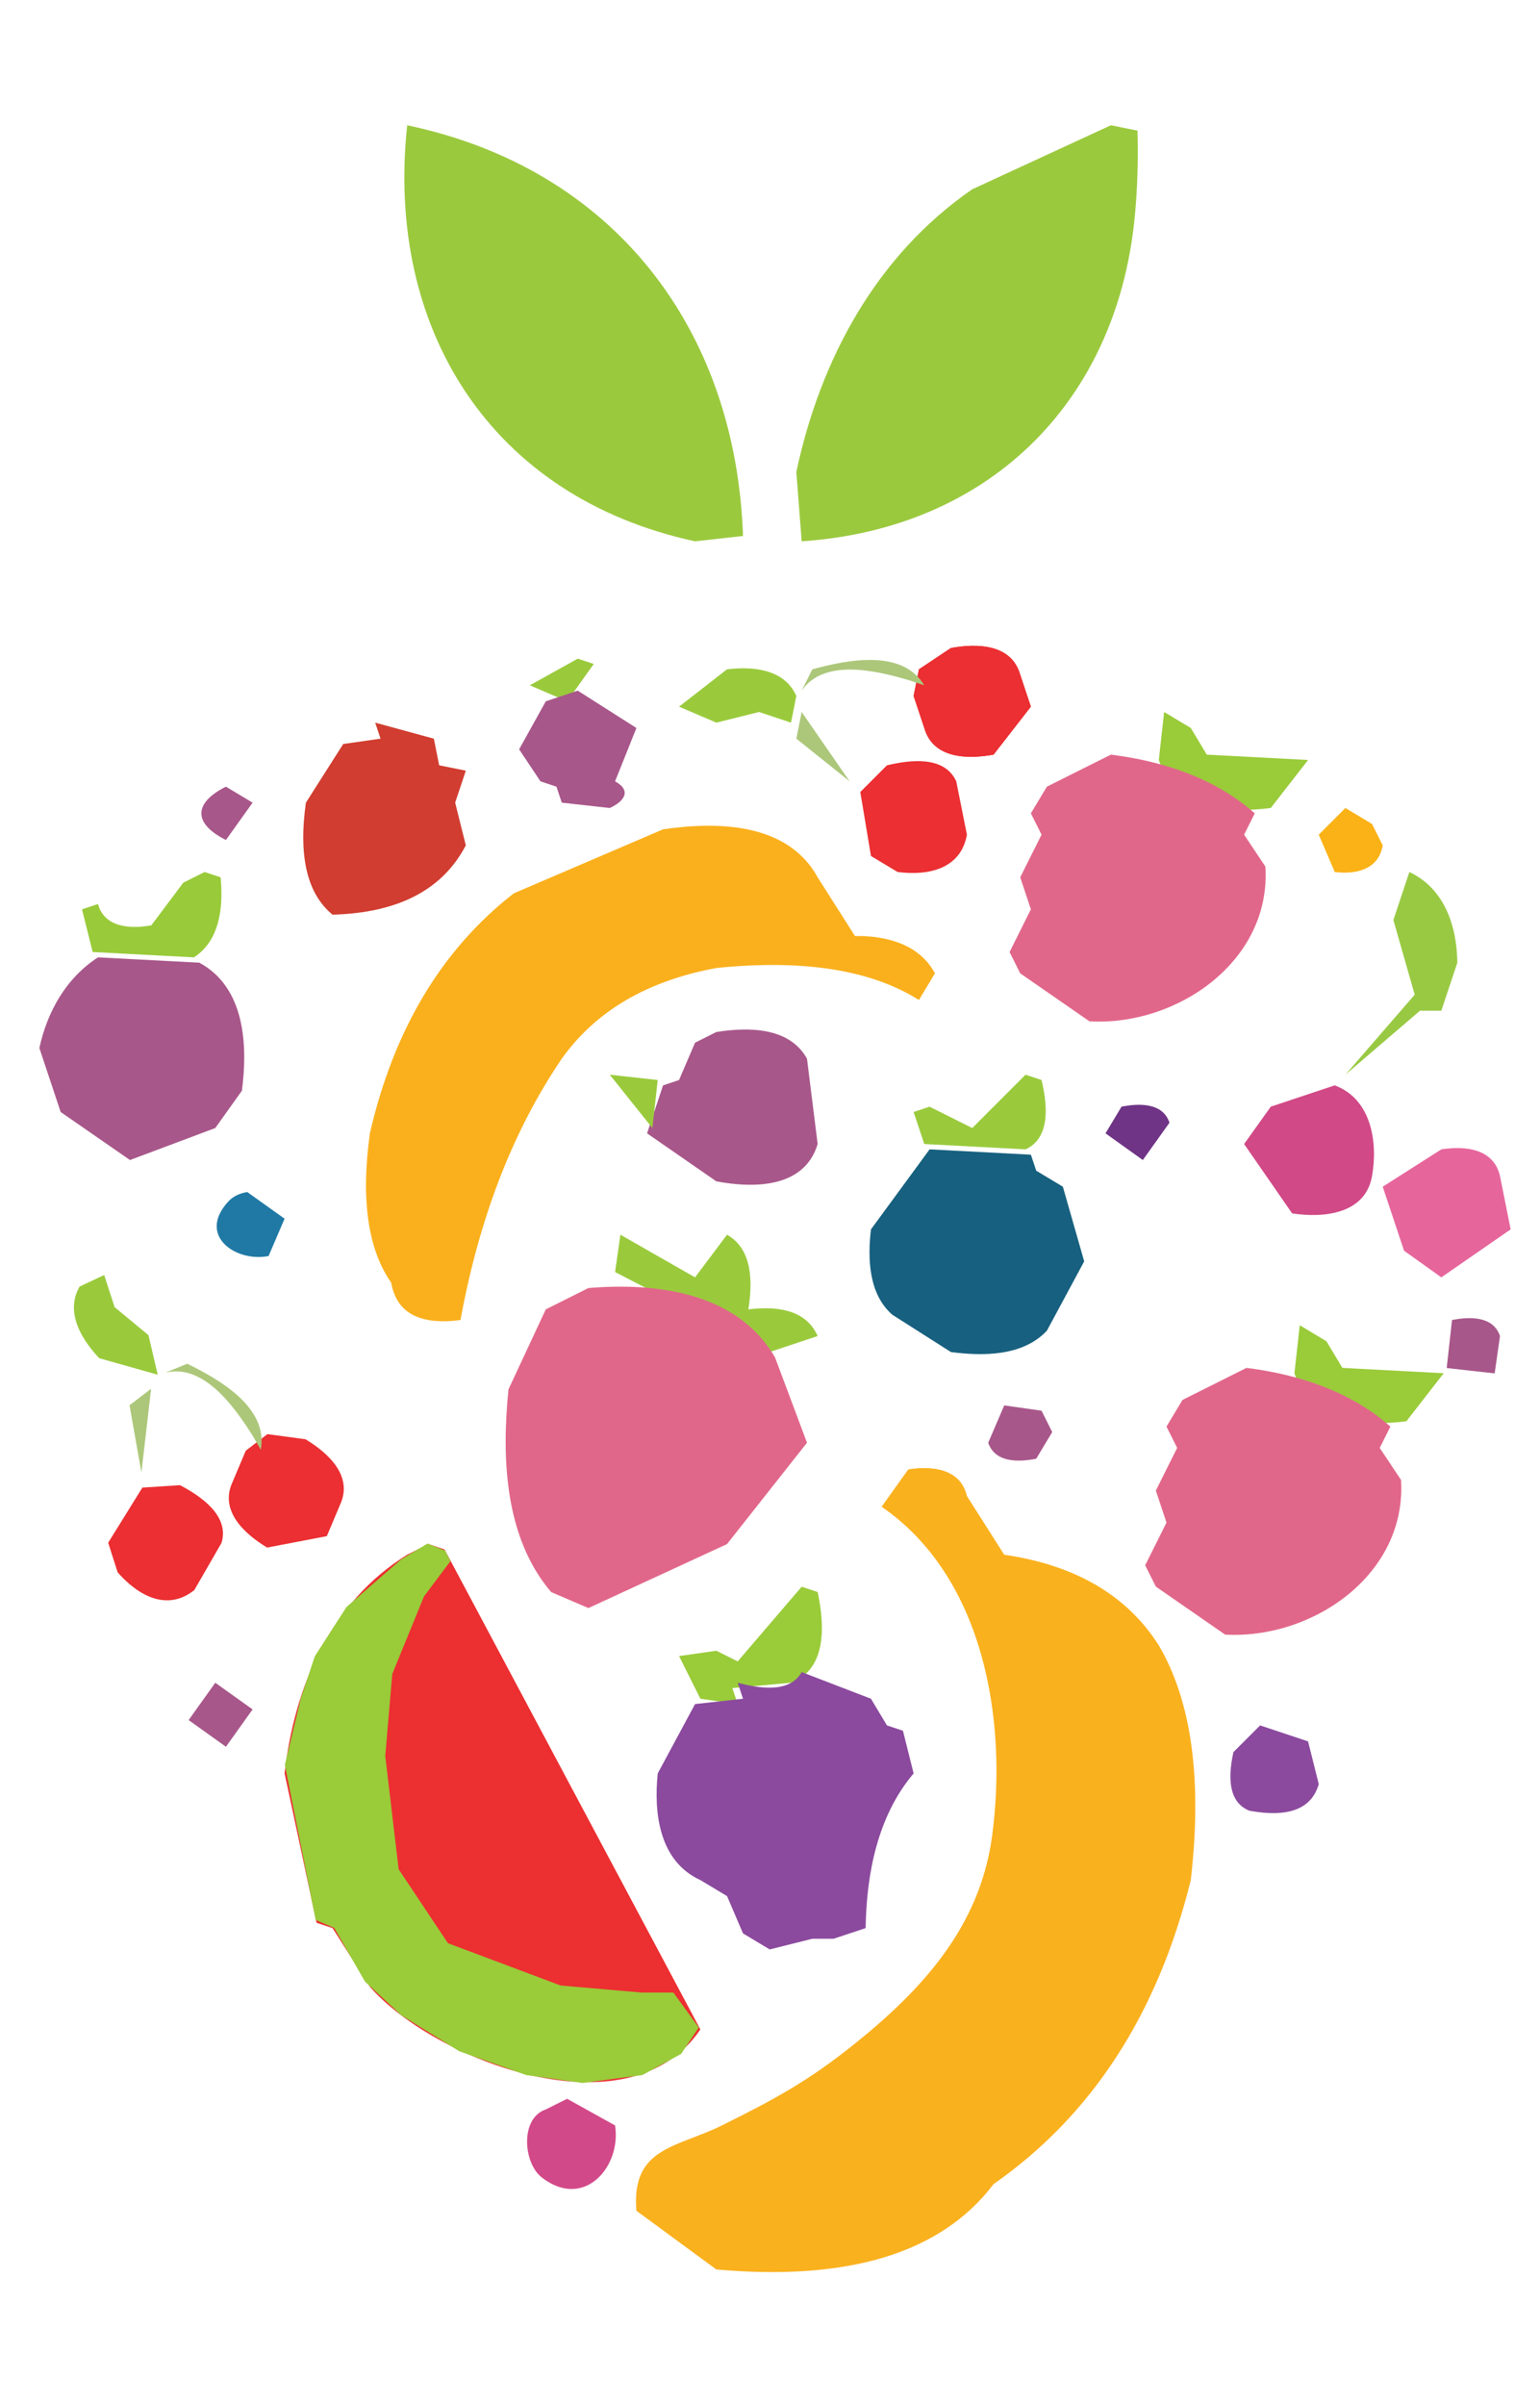 <?xml version="1.0" standalone="no"?><!-- Generator: Gravit.io --><svg xmlns="http://www.w3.org/2000/svg" xmlns:xlink="http://www.w3.org/1999/xlink" style="isolation:isolate" viewBox="0 0 82 128" width="82" height="128"><defs><clipPath id="_clipPath_SS89UViVPA2q2ioDAVLnwUyAY4Rz62zX"><rect width="82" height="128"/></clipPath></defs><g clip-path="url(#_clipPath_SS89UViVPA2q2ioDAVLnwUyAY4Rz62zX)"><g><path d=" M 21.681 6.667 C 32.628 8.96 39.182 17.452 39.563 28.523 L 39.563 28.523 L 37.009 28.807 C 26.117 26.458 20.517 17.477 21.681 6.667 L 21.681 6.667 Z  M 59.149 6.667 L 60.568 6.951 C 60.61 8.526 60.568 10.119 60.407 11.686 C 59.398 21.519 52.546 28.149 42.686 28.807 L 42.686 28.807 L 42.402 25.117 C 43.673 19.139 46.657 13.595 51.769 10.073 L 51.769 10.073 L 59.149 6.667 Z " fill-rule="evenodd" fill="rgb(155,201,62)"/><path d=" M 50.633 34.484 C 52.021 34.231 53.855 34.264 54.323 35.903 L 54.323 35.903 L 54.891 37.606 L 52.904 40.16 C 51.517 40.413 49.682 40.38 49.214 38.741 L 49.214 38.741 L 48.647 37.038 L 48.93 35.619 L 50.633 34.484 Z " fill="rgb(235,47,50)"/><path d=" M 50.633 34.484 C 52.021 34.231 53.855 34.264 54.323 35.903 L 54.323 35.903 L 54.891 37.606 L 52.904 40.16 C 51.517 40.413 49.682 40.38 49.214 38.741 L 49.214 38.741 L 48.647 37.038 L 48.93 35.619 L 50.633 34.484 Z " fill="rgb(235,47,50)"/><path d=" M 30.764 35.051 L 31.616 35.335 L 30.197 37.322 L 28.21 36.47 L 30.764 35.051 Z " fill="rgb(154,202,60)"/><path d=" M 38.712 35.619 C 40.083 35.452 41.768 35.598 42.402 37.038 L 42.402 37.038 L 42.118 38.457 L 40.415 37.89 L 38.144 38.457 L 36.157 37.606 L 38.712 35.619 Z " fill="rgb(154,202,60)"/><path d=" M 43.253 35.619 C 45.055 35.128 48.031 34.499 49.214 36.47 L 49.214 36.47 L 48.363 36.187 C 46.702 35.704 43.897 35.005 42.686 36.754 L 42.686 36.754 L 43.253 35.619 Z " fill="rgb(172,199,122)"/><path d=" M 30.764 36.754 L 33.887 38.741 L 32.751 41.58 C 33.653 42.081 33.236 42.65 32.467 42.999 L 32.467 42.999 L 29.913 42.715 L 29.629 41.864 L 28.777 41.58 L 27.642 39.877 L 29.061 37.322 L 30.764 36.754 Z " fill="rgb(168,87,138)"/><path d=" M 42.686 37.89 L 45.24 41.58 L 42.402 39.309 L 42.686 37.89 Z " fill="rgb(172,199,122)"/><path d=" M 61.987 37.89 L 63.406 38.741 L 64.258 40.16 L 69.651 40.444 L 67.664 42.999 C 65.333 43.303 62.556 43.001 61.703 40.444 L 61.703 40.444 L 61.987 37.89 Z " fill="rgb(154,203,57)"/><path d=" M 19.978 38.457 L 23.1 39.309 L 23.384 40.728 L 24.803 41.012 L 24.236 42.715 L 24.803 44.986 Q 22.957 48.532 17.707 48.676 Q 15.68 47.013 16.288 42.715 L 18.275 39.593 L 20.262 39.309 L 19.978 38.457 Z " fill="rgb(209,61,48)"/><path d=" M 59.149 40.16 C 61.918 40.503 64.691 41.409 66.813 43.283 L 66.813 43.283 L 66.245 44.418 L 67.38 46.121 C 67.69 51.168 62.66 54.612 58.013 54.353 L 58.013 54.353 L 54.323 51.798 L 53.756 50.663 L 54.891 48.392 L 54.323 46.689 L 55.459 44.418 L 54.891 43.283 L 55.743 41.864 L 59.149 40.16 Z " fill="rgb(225,103,138)"/><path d=" M 69.208 70.525 L 70.627 71.376 L 71.479 72.795 L 76.872 73.079 L 74.885 75.634 C 72.554 75.938 69.776 75.636 68.924 73.079 L 68.924 73.079 L 69.208 70.525 Z " fill="rgb(154,203,57)"/><path d=" M 66.37 72.795 C 69.139 73.138 71.912 74.044 74.034 75.918 L 74.034 75.918 L 73.466 77.053 L 74.601 78.756 C 74.911 83.803 69.881 87.247 65.234 86.988 L 65.234 86.988 L 61.544 84.433 L 60.977 83.298 L 62.112 81.027 L 61.544 79.324 L 62.68 77.053 L 62.112 75.918 L 62.964 74.499 L 66.37 72.795 Z " fill="rgb(225,103,138)"/><path d=" M 47.227 40.728 C 48.424 40.443 50.285 40.19 50.917 41.58 L 50.917 41.58 L 51.485 44.418 C 51.16 46.261 49.404 46.615 47.795 46.405 L 47.795 46.405 L 46.376 45.554 L 45.808 42.147 L 47.227 40.728 Z " fill="rgb(235,47,50)"/><g><path d=" M 16.265 76.592 C 17.474 77.319 18.83 78.554 18.1 80.094 L 18.1 80.094 L 17.403 81.748 L 14.224 82.356 C 13.015 81.629 11.659 80.394 12.388 78.854 L 12.388 78.854 L 13.086 77.2 L 14.236 76.321 L 16.265 76.592 Z " fill="rgb(235,47,50)"/><path d=" M 5.283 72.279 C 4.336 71.274 3.454 69.831 4.238 68.466 L 4.238 68.466 L 5.549 67.853 L 6.102 69.561 L 7.906 71.053 L 8.398 73.158 L 5.283 72.279 Z " fill="rgb(154,202,60)"/><path d=" M 9.971 72.574 C 11.649 73.394 14.3 74.886 13.887 77.148 L 13.887 77.148 L 13.435 76.373 C 12.505 74.914 10.86 72.538 8.795 73.052 L 8.795 73.052 L 9.971 72.574 Z " fill="rgb(172,199,122)"/><path d=" M 8.046 73.905 L 7.53 78.364 L 6.896 74.784 L 8.046 73.905 Z " fill="rgb(172,199,122)"/><path d=" M 9.584 79.035 C 10.672 79.611 12.237 80.649 11.794 82.11 L 11.794 82.11 L 10.347 84.618 C 8.887 85.787 7.334 84.894 6.264 83.675 L 6.264 83.675 L 5.76 82.098 L 7.581 79.165 L 9.584 79.035 Z " fill="rgb(235,47,50)"/></g><path d=" M 12.03 41.864 L 13.45 42.715 L 12.03 44.702 C 10.287 43.83 10.287 42.735 12.03 41.864 L 12.03 41.864 Z " fill="rgb(168,87,138)"/><path d=" M 71.638 42.999 L 73.057 43.85 L 73.625 44.986 C 73.41 46.276 72.202 46.547 71.07 46.405 L 71.07 46.405 L 70.219 44.418 L 71.638 42.999 Z " fill="rgb(250,178,22)"/><path d=" M 35.306 44.134 C 38.194 43.71 41.938 43.771 43.537 46.689 L 43.537 46.689 L 45.524 49.811 C 47.174 49.787 48.947 50.236 49.782 51.798 L 49.782 51.798 L 48.93 53.217 Q 45.098 50.805 38.144 51.514 Q 32.63 52.528 29.913 56.34 Q 26.01 62.088 24.52 70.248 Q 21.255 70.674 20.83 68.261 Q 18.964 65.585 19.694 60.313 Q 21.61 52.011 27.358 47.54 L 35.306 44.134 Z " fill="rgb(250,176,28)"/><path d=" M 10.895 46.405 L 11.747 46.689 C 11.893 48.207 11.735 50.036 10.327 50.947 L 10.327 50.947 L 4.934 50.663 L 4.367 48.392 L 5.218 48.108 C 5.567 49.386 6.973 49.435 8.057 49.244 L 8.057 49.244 L 9.76 46.973 L 10.895 46.405 Z " fill="rgb(153,202,57)"/><path d=" M 75.044 46.405 C 76.921 47.29 77.573 49.283 77.599 51.23 L 77.599 51.23 L 76.747 53.785 L 75.612 53.785 L 71.638 57.191 L 75.328 52.934 L 74.193 48.96 L 75.044 46.405 Z " fill="rgb(153,201,67)"/><line x1="26.79" y1="47.54" x2="24.52" y2="50.379"/><path d=" M 5.218 50.947 L 10.611 51.23 C 13.044 52.54 13.2 55.601 12.882 58.043 L 12.882 58.043 L 11.463 60.03 L 6.921 61.733 L 3.231 59.178 L 2.096 55.772 C 2.518 53.83 3.523 52.044 5.218 50.947 L 5.218 50.947 Z " fill="rgb(168,87,138)"/><path d=" M 38.144 54.92 C 39.814 54.655 42.029 54.638 42.97 56.34 L 42.97 56.34 L 43.537 60.881 C 42.835 63.223 40.167 63.247 38.144 62.868 L 38.144 62.868 L 34.454 60.313 L 35.306 57.759 L 36.157 57.475 L 37.009 55.488 L 38.144 54.92 Z " fill="rgb(168,87,138)"/><path d=" M 32.467 57.191 L 35.022 57.475 L 34.738 60.03 L 32.467 57.191 Z  M 54.607 57.191 L 55.459 57.475 C 55.744 58.672 55.997 60.533 54.607 61.165 L 54.607 61.165 L 49.214 60.881 L 48.647 59.178 L 49.498 58.894 L 51.769 60.03 L 54.607 57.191 Z " fill-rule="evenodd" fill="rgb(154,202,60)"/><path d=" M 71.07 57.759 C 73.012 58.48 73.378 60.766 73.057 62.584 C 72.697 64.623 70.464 64.827 68.8 64.571 L 68.8 64.571 L 66.245 60.881 L 67.664 58.894 L 71.07 57.759 Z " fill="rgb(209,73,134)"/><path d=" M 59.717 58.894 C 60.63 58.712 61.911 58.665 62.271 59.746 L 62.271 59.746 L 60.852 61.733 L 58.865 60.313 L 59.717 58.894 Z " fill="rgb(111,52,133)"/><path d=" M 49.498 61.165 L 54.891 61.449 L 55.175 62.3 L 56.594 63.152 L 57.73 67.126 L 55.743 70.816 C 54.462 72.177 52.345 72.176 50.633 71.951 L 50.633 71.951 L 47.511 69.964 C 46.244 68.855 46.194 66.966 46.376 65.423 L 46.376 65.423 L 49.498 61.165 Z " fill="rgb(23,96,127)"/><path d=" M 76.747 61.165 C 78.005 60.967 79.531 61.115 79.87 62.584 L 79.87 62.584 L 80.437 65.423 L 76.747 67.977 L 74.76 66.558 L 73.625 63.152 L 76.747 61.165 Z " fill="rgb(230,102,156)"/><path d=" M 14.31 72.507 L 14.308 72.507 C 14.296 72.514 14.29 72.51 14.284 72.506 Q 14.304 72.512 14.301 72.519 L 14.308 72.507 L 14.31 72.507 L 14.31 72.507 Z " fill="rgb(235,47,50)"/><path d=" M 13.166 63.436 L 15.153 64.855 L 14.301 66.842 C 12.573 67.188 10.463 65.76 12.168 63.928 C 12.436 63.64 12.794 63.498 13.166 63.436 L 13.166 63.436 Z " fill="rgb(32,121,165)"/><path d=" M 33.035 65.707 L 37.009 67.977 L 38.712 65.707 Q 40.344 66.629 39.847 69.68 Q 42.757 69.326 43.537 71.1 L 40.983 71.951 L 32.751 67.693 L 33.035 65.707 Z " fill="rgb(154,202,60)"/><path d=" M 31.332 68.545 C 34.973 68.244 39.248 68.77 41.267 72.235 L 41.267 72.235 L 42.97 76.777 L 38.712 82.17 L 31.332 85.576 L 29.345 84.724 C 26.858 81.8 26.709 77.565 27.074 73.938 L 27.074 73.938 L 29.061 69.68 L 31.332 68.545 Z " fill="rgb(225,103,138)"/><path d=" M 77.315 70.248 C 78.228 70.065 79.509 70.019 79.87 71.1 L 79.87 71.1 L 79.586 73.087 L 77.031 72.803 L 77.315 70.248 Z  M 53.472 74.79 L 55.459 75.073 L 56.027 76.209 L 55.175 77.628 C 54.262 77.811 52.981 77.857 52.62 76.777 L 52.62 76.777 L 53.472 74.79 Z " fill-rule="evenodd" fill="rgb(168,87,138)"/><path d=" M 48.363 78.196 C 49.62 77.997 51.146 78.146 51.485 79.615 L 51.485 79.615 L 53.472 82.737 Q 59.168 83.57 61.703 87.563 Q 64.329 92.033 63.406 100.052 Q 60.758 110.744 52.904 116.231 Q 48.741 121.719 38.144 120.773 L 33.887 117.65 C 33.604 114.263 36.04 114.297 38.431 113.111 C 41.237 111.72 43.024 110.755 45.469 108.796 C 49.135 105.858 52.172 102.518 52.822 97.735 C 53.66 91.57 52.4 83.934 46.943 80.183 L 46.943 80.183 L 48.363 78.196 Z " fill="rgb(250,177,30)"/><path d=" M 22.817 82.17 L 23.668 82.453 L 37.293 108 C 33.455 113.664 23.112 109.632 19.694 105.729 L 19.694 105.729 L 17.707 102.607 L 16.856 102.323 L 15.153 94.375 C 15.675 89.746 17.596 85.27 21.681 82.737 L 21.681 82.737 L 22.817 82.17 Z " fill="rgb(236,47,49)"/><path d=" M 22.089 84.581 C 18.081 89.59 15.993 95.322 18.619 101.273" fill="none"/><path d=" M 24.227 84.093 C 22.164 85.781 24.227 82.405 22.164 85.781 Q 20.1 89.157 20.1 89.157" fill="rgb(236,47,49)"/><path d=" M 21.226 99.473 L 23.852 103.411 L 29.853 105.662 L 34.167 106.037 L 35.855 106.037 L 37.206 107.894 L 36.268 109.301 L 34.205 110.426 L 31.016 110.848 L 28.015 110.426 L 24.452 109.16 L 21.357 107.237 L 19.435 105.456 L 17.794 102.595 L 16.809 102.173 L 15.168 93.921 L 16.012 90.395 L 16.762 88.144 L 18.45 85.518 L 21.357 82.986 L 22.764 82.142 L 23.702 82.517 L 23.983 83.08 L 22.576 84.956 L 20.888 89.082 L 20.513 93.443 L 21.226 99.473 Z " fill="rgb(154,203,57)"/><path d=" M 42.686 84.44 L 43.537 84.724 C 43.893 86.385 44.077 88.815 42.118 89.55 L 42.118 89.55 L 38.996 89.833 L 39.28 90.685 L 37.293 90.401 L 36.157 88.13 L 38.144 87.847 L 39.28 88.414 L 42.686 84.44 Z " fill="rgb(154,203,57)"/><path d=" M 42.686 88.982 L 46.376 90.401 L 47.227 91.82 L 48.079 92.104 L 48.647 94.375 C 46.727 96.644 46.137 99.712 46.092 102.607 L 46.092 102.607 L 44.389 103.174 L 43.253 103.174 L 40.983 103.742 L 39.563 102.89 L 38.712 100.903 L 37.293 100.052 C 35.104 99.049 34.803 96.505 35.022 94.375 L 35.022 94.375 L 37.009 90.685 L 39.563 90.401 L 39.28 89.55 C 40.325 89.825 42.034 90.155 42.686 88.982 L 42.686 88.982 Z " fill="rgb(139,74,158)"/><path d=" M 11.463 89.55 L 13.45 90.969 L 12.03 92.956 L 10.044 91.537 L 11.463 89.55 Z " fill="rgb(168,87,138)"/><path d=" M 67.096 91.82 L 69.651 92.672 L 70.219 94.943 Q 69.651 96.93 66.529 96.362 Q 65.11 95.794 65.677 93.24 L 67.096 91.82 Z " fill="rgb(139,74,158)"/><line x1="48.93" y1="104.31" x2="46.092" y2="107.716"/><path d=" M 30.197 111.69 L 32.751 113.109 C 33.097 115.302 31.1 117.628 28.848 115.876 C 27.851 115.101 27.687 112.715 29.061 112.257 L 29.061 112.257 L 30.197 111.69 Z " fill="rgb(210,73,137)"/><line x1="57.446" y1="112.257" x2="55.175" y2="115.096"/></g></g></svg>